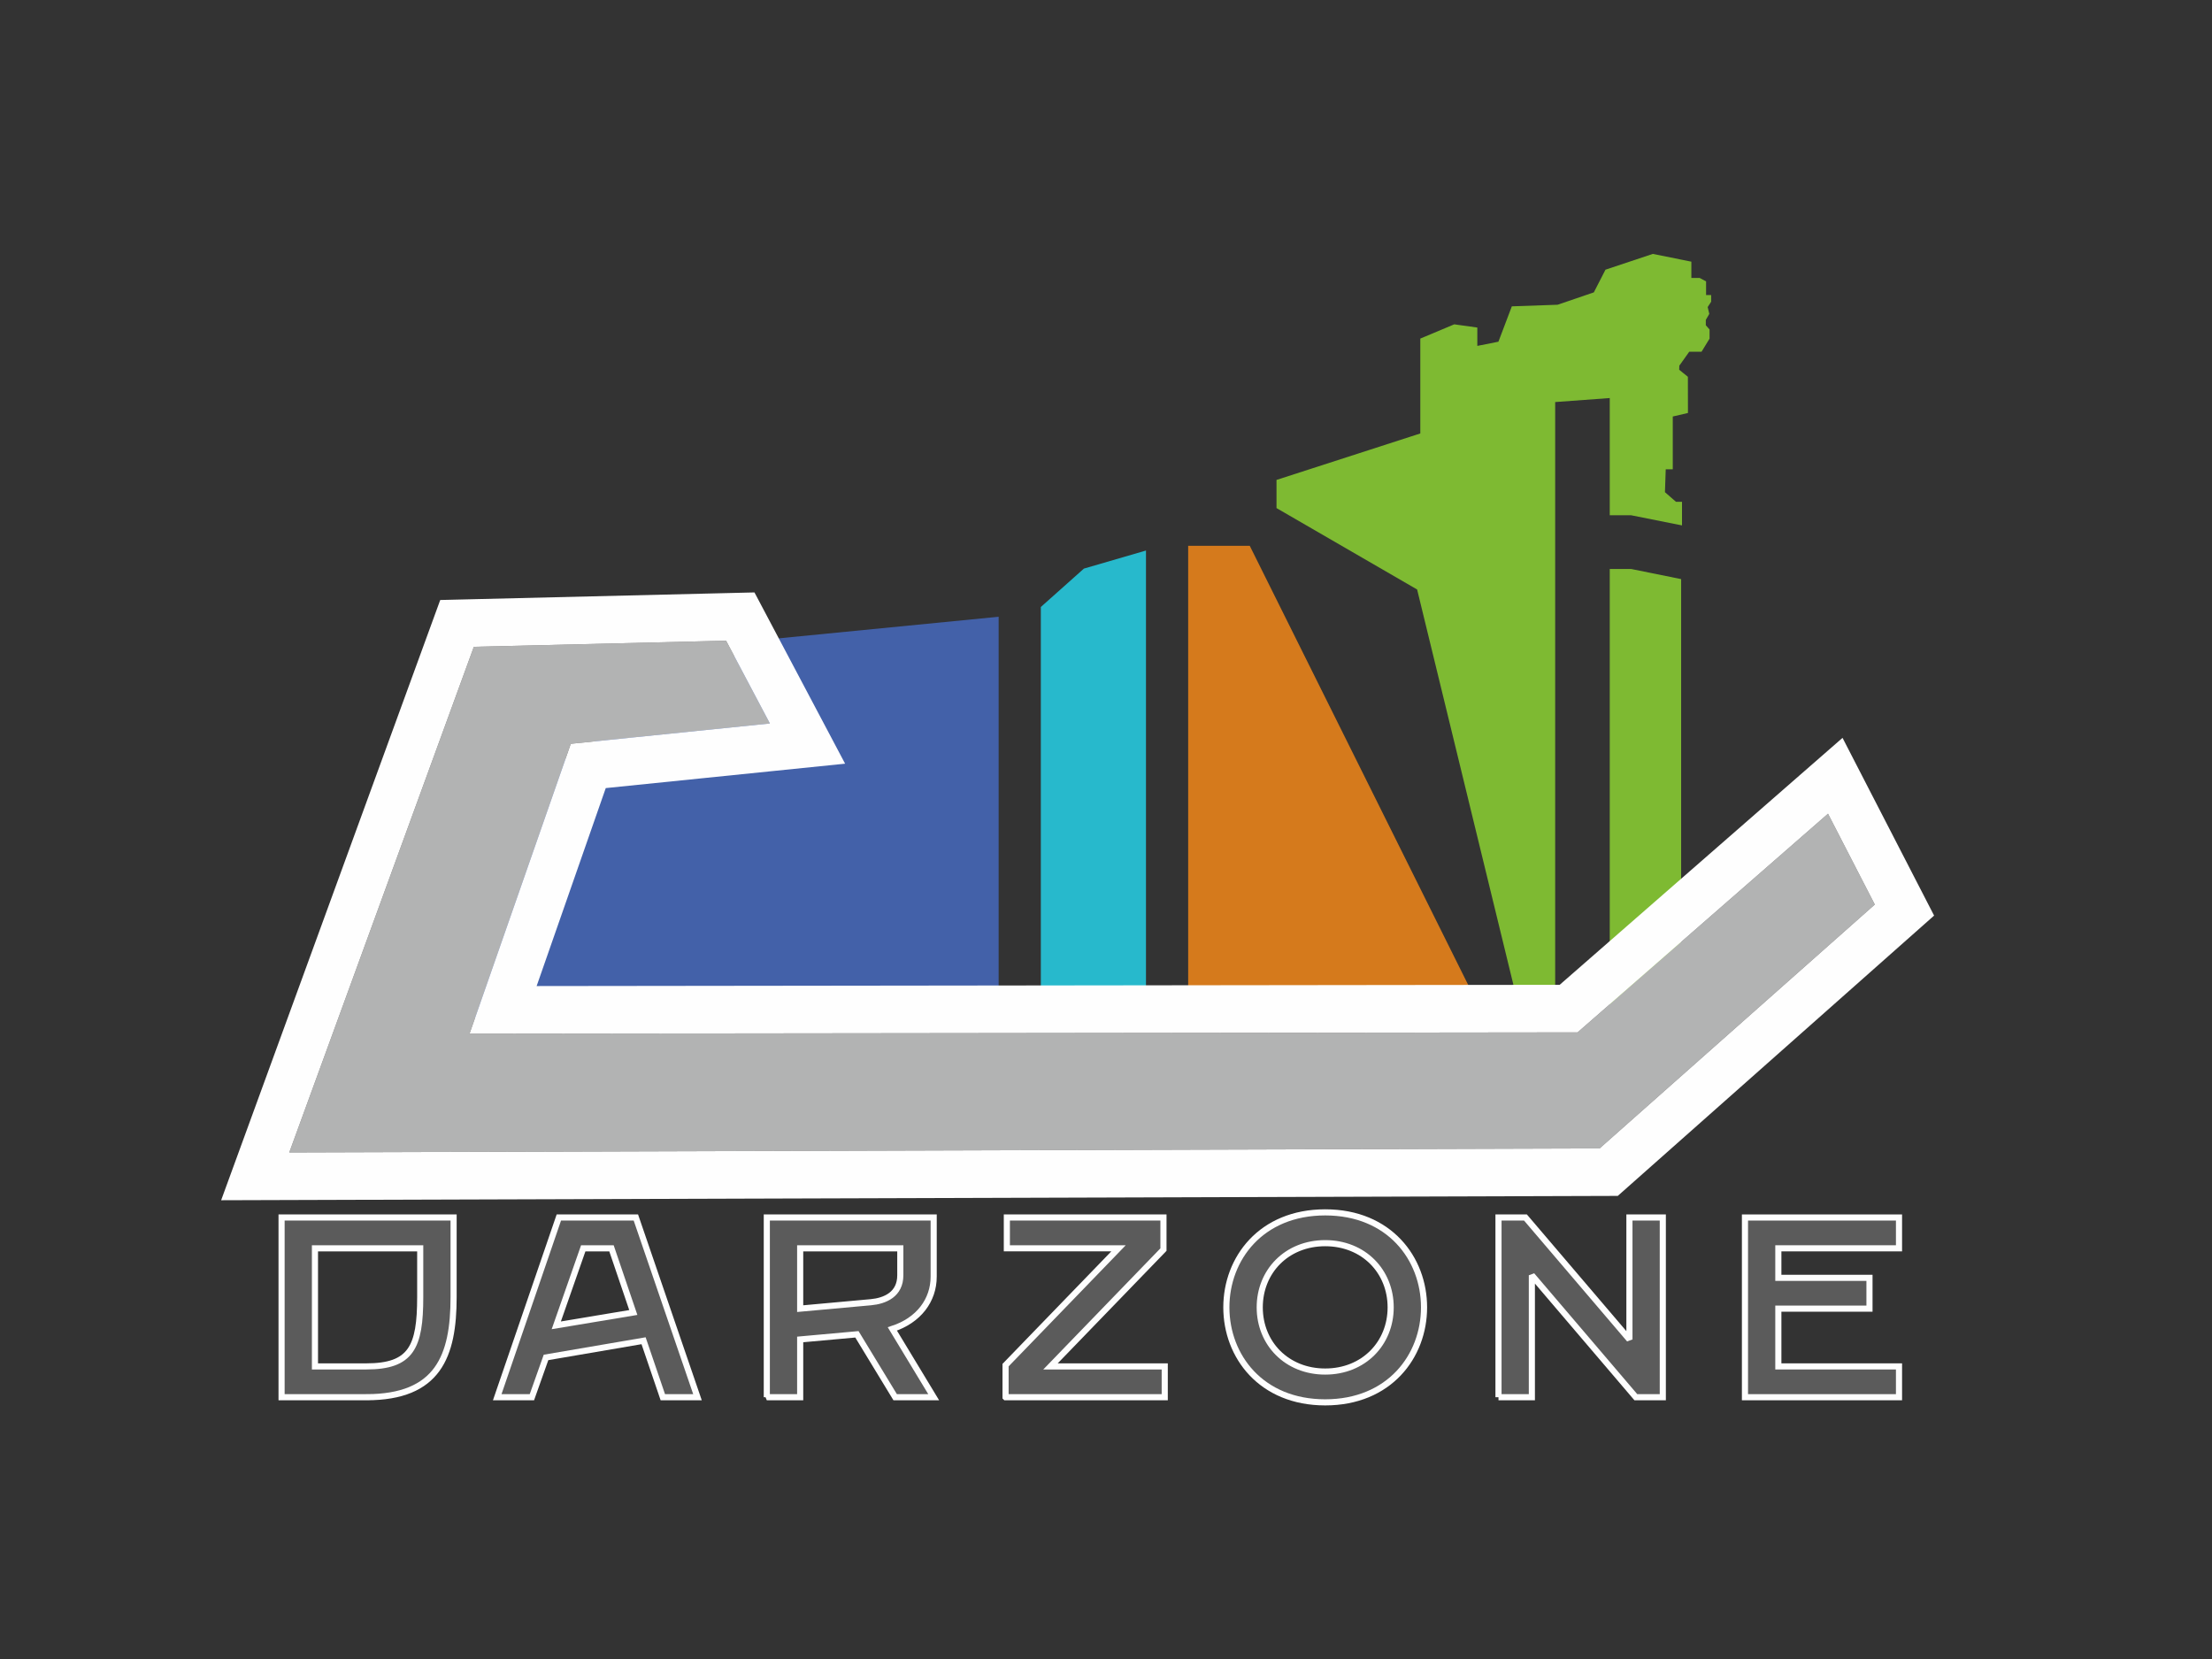 <?xml version="1.0" encoding="UTF-8"?>
<!DOCTYPE svg PUBLIC "-//W3C//DTD SVG 1.1//EN" "http://www.w3.org/Graphics/SVG/1.1/DTD/svg11.dtd">
<!-- Creator: CorelDRAW 2019 (64-Bit) -->
<svg xmlns="http://www.w3.org/2000/svg" xml:space="preserve" width="100%" height="100%" version="1.1" style="shape-rendering:geometricPrecision; text-rendering:geometricPrecision; image-rendering:optimizeQuality; fill-rule:evenodd; clip-rule:evenodd"
viewBox="0 0 10666.66 8000"
 xmlns:xlink="http://www.w3.org/1999/xlink">
 <rect x="0" y="0" width="10666.66" height="8000" fill="#333333" stroke="none"/>
 <defs>
  <style type="text/css">
   <![CDATA[
    .str0 {stroke:#FEFEFE;stroke-width:29.53;stroke-miterlimit:2.613}
    .fil5 {fill:#FEFEFE}
    .fil4 {fill:#B2B3B3;fill-rule:nonzero}
    .fil6 {fill:#5B5B5B;fill-rule:nonzero}
    .fil1 {fill:#D57A1C;fill-rule:nonzero}
    .fil2 {fill:#7EBA32;fill-rule:nonzero}
    .fil3 {fill:#27B9CC;fill-rule:nonzero}
    .fil0 {fill:#4361A9;fill-rule:nonzero}
   ]]>
  </style>
 </defs>
 <g id="Layer_x0020_1">
  <g id="_2271964063648">
   <polygon class="fil0" points="1975.91,4908.98 2063.95,4060.5 3671.81,3086.37 4815.7,2974.08 4815.7,4908.98 "/>
   <polygon class="fil1" points="6026.6,2632.09 5729.54,2632.09 5729.54,2741.94 5729.54,4908.98 7159.27,4908.98 "/>
   <polygon class="fil2" points="7865.11,2743.61 7762.48,2743.61 7762.48,4908.98 8106.76,4906.63 8106.76,2792.51 "/>
   <polygon class="fil3" points="5226.83,2741.86 5019.1,2927.03 5019.1,4908.98 5526.13,4908.98 5526.13,2654.72 "/>
   <polygon class="fil2" points="7123.92,1668 7123.92,1579.46 7012.64,1563.98 6848.94,1632.74 6848.94,2090.22 6155.54,2314.28 6155.54,2450.05 6833.62,2842.63 7336.95,4908.98 7499.31,4908.98 7499.31,1938.78 7762.51,1919.44 7762.51,2484.64 7865.13,2484.64 8110.91,2533.55 8110.91,2419.81 8081.87,2419.81 8028.66,2373.36 8032.46,2262.94 8066.38,2262.94 8066.38,2008.48 8139.61,1991.4 8139.28,1817.01 8097.36,1782.98 8098.03,1763.3 8145.75,1696.2 8205.11,1696.2 8243.8,1633 8243.8,1588.81 8225.72,1568.54 8225.72,1542.7 8242.54,1513.56 8234.71,1480.73 8251.47,1454.98 8251.47,1422.73 8226.99,1422.73 8226.99,1356.93 8196.01,1340.18 8156.03,1340.18 8156.03,1261.81 7970.26,1224.35 7741.9,1300.52 7685.76,1409.87 7510.94,1469.54 7290.34,1477.2 7225.68,1647.73 "/>
   <polygon class="fil4" points="8815.01,3923.86 7607.4,4978.24 2264.26,4984.72 2752.46,3586.7 3712.67,3488.78 3501.42,3089.59 2284.98,3118.93 1394.96,5557.33 7713.79,5537.7 9040.67,4361.84 "/>
   <path class="fil5" d="M8815.01 3923.86l-1207.61 1054.38 -5343.14 6.48 488.2 -1398.02 960.22 -97.93 -211.26 -399.19 -1216.43 29.34 -890.02 2438.39 6318.83 -19.62 1326.89 -1175.87 -225.66 -437.98zm-1293.95 825.08l1142.81 -997.81 221.13 -193.05 134.22 260.52 225.67 437.98 81.67 158.5 -133.84 118.59 -1326.89 1175.87 -64.66 57.31 -87.38 0.26 -6318.83 19.62 -328.57 1.03 112.67 -308.7 890.02 -2438.39 53.79 -147.35 156.72 -3.79 1216.43 -29.34 142.16 -3.42 66.56 125.77 211.26 399.19 159.24 300.89 -340.07 34.67 -814.1 83.02 -333.35 954.61 4933.35 -5.99z"/>
   <path class="fil6 str0" d="M1357.83 6737.63m408.55 0c346.64,0 420.93,-198.09 420.93,-482.83l0 -383.79 -829.48 0 0 866.63 408.55 0zm0 -148.57l-247.61 0 0 -569.48 507.6 0 0 235.22c0,241.42 -43.33,334.26 -259.99,334.26z"/>
   <path class="fil6 str0" d="M2397.75 6737.63m0 0l167.13 0 68.1 -191.89 470.44 -80.48 92.86 272.37 167.13 0 -297.13 -866.63 -371.41 0 -297.13 866.63zm284.75 -346.65l130 -371.4 136.18 0 105.24 309.51 -371.41 61.89z"/>
   <path class="fil6 str0" d="M3697.67 6737.63m0 0l160.94 0 0 -278.56 273.61 -24.77 184.46 303.32 185.71 0 -199.33 -329.31c126.29,-40.86 199.33,-137.43 199.33,-252.56l0 -284.75 -804.72 0 0 866.63zm160.94 -427.12l0 -290.93 482.83 0 0 130c0,92.85 -74.27,123.8 -142.37,129.98l-340.46 30.95z"/>
   <path class="fil6 str0" d="M4849.02 6737.63m0 0l767.58 0 0 -148.57 -550.93 0 544.74 -563.3 0 -154.76 -755.2 0 0 148.57 538.54 0 -544.74 563.3 0 154.75z"/>
   <path class="fil6 str0" d="M5913.72 6737.63m476.65 24.76c309.51,0 476.64,-222.84 476.64,-458.06 0,-235.23 -167.13,-458.07 -476.64,-458.07 -309.5,0 -476.65,222.84 -476.65,458.07 0,235.22 167.15,458.06 476.65,458.06zm0 -148.56c-185.7,0 -315.7,-136.19 -315.7,-309.51 0,-173.33 130,-309.52 315.7,-309.52 185.7,0 315.69,136.19 315.69,309.52 0,173.31 -129.98,309.51 -315.69,309.51z"/>
   <path class="fil6 str0" d="M7226 6737.63m0 0l160.94 0 0 -588.06 501.41 588.06 130 0 0 -866.63 -160.95 0 0 588.07 -501.39 -588.07 -130 0 0 866.63z"/>
   <path class="fil6 str0" d="M8414.51 6737.63m0 0l742.81 0 0 -148.57 -581.87 0 0 -278.55 439.5 0 0 -148.56 -439.5 0 0 -142.37 581.87 0 0 -148.57 -742.81 0 0 866.63z"/>
  </g>
 </g>
</svg>
